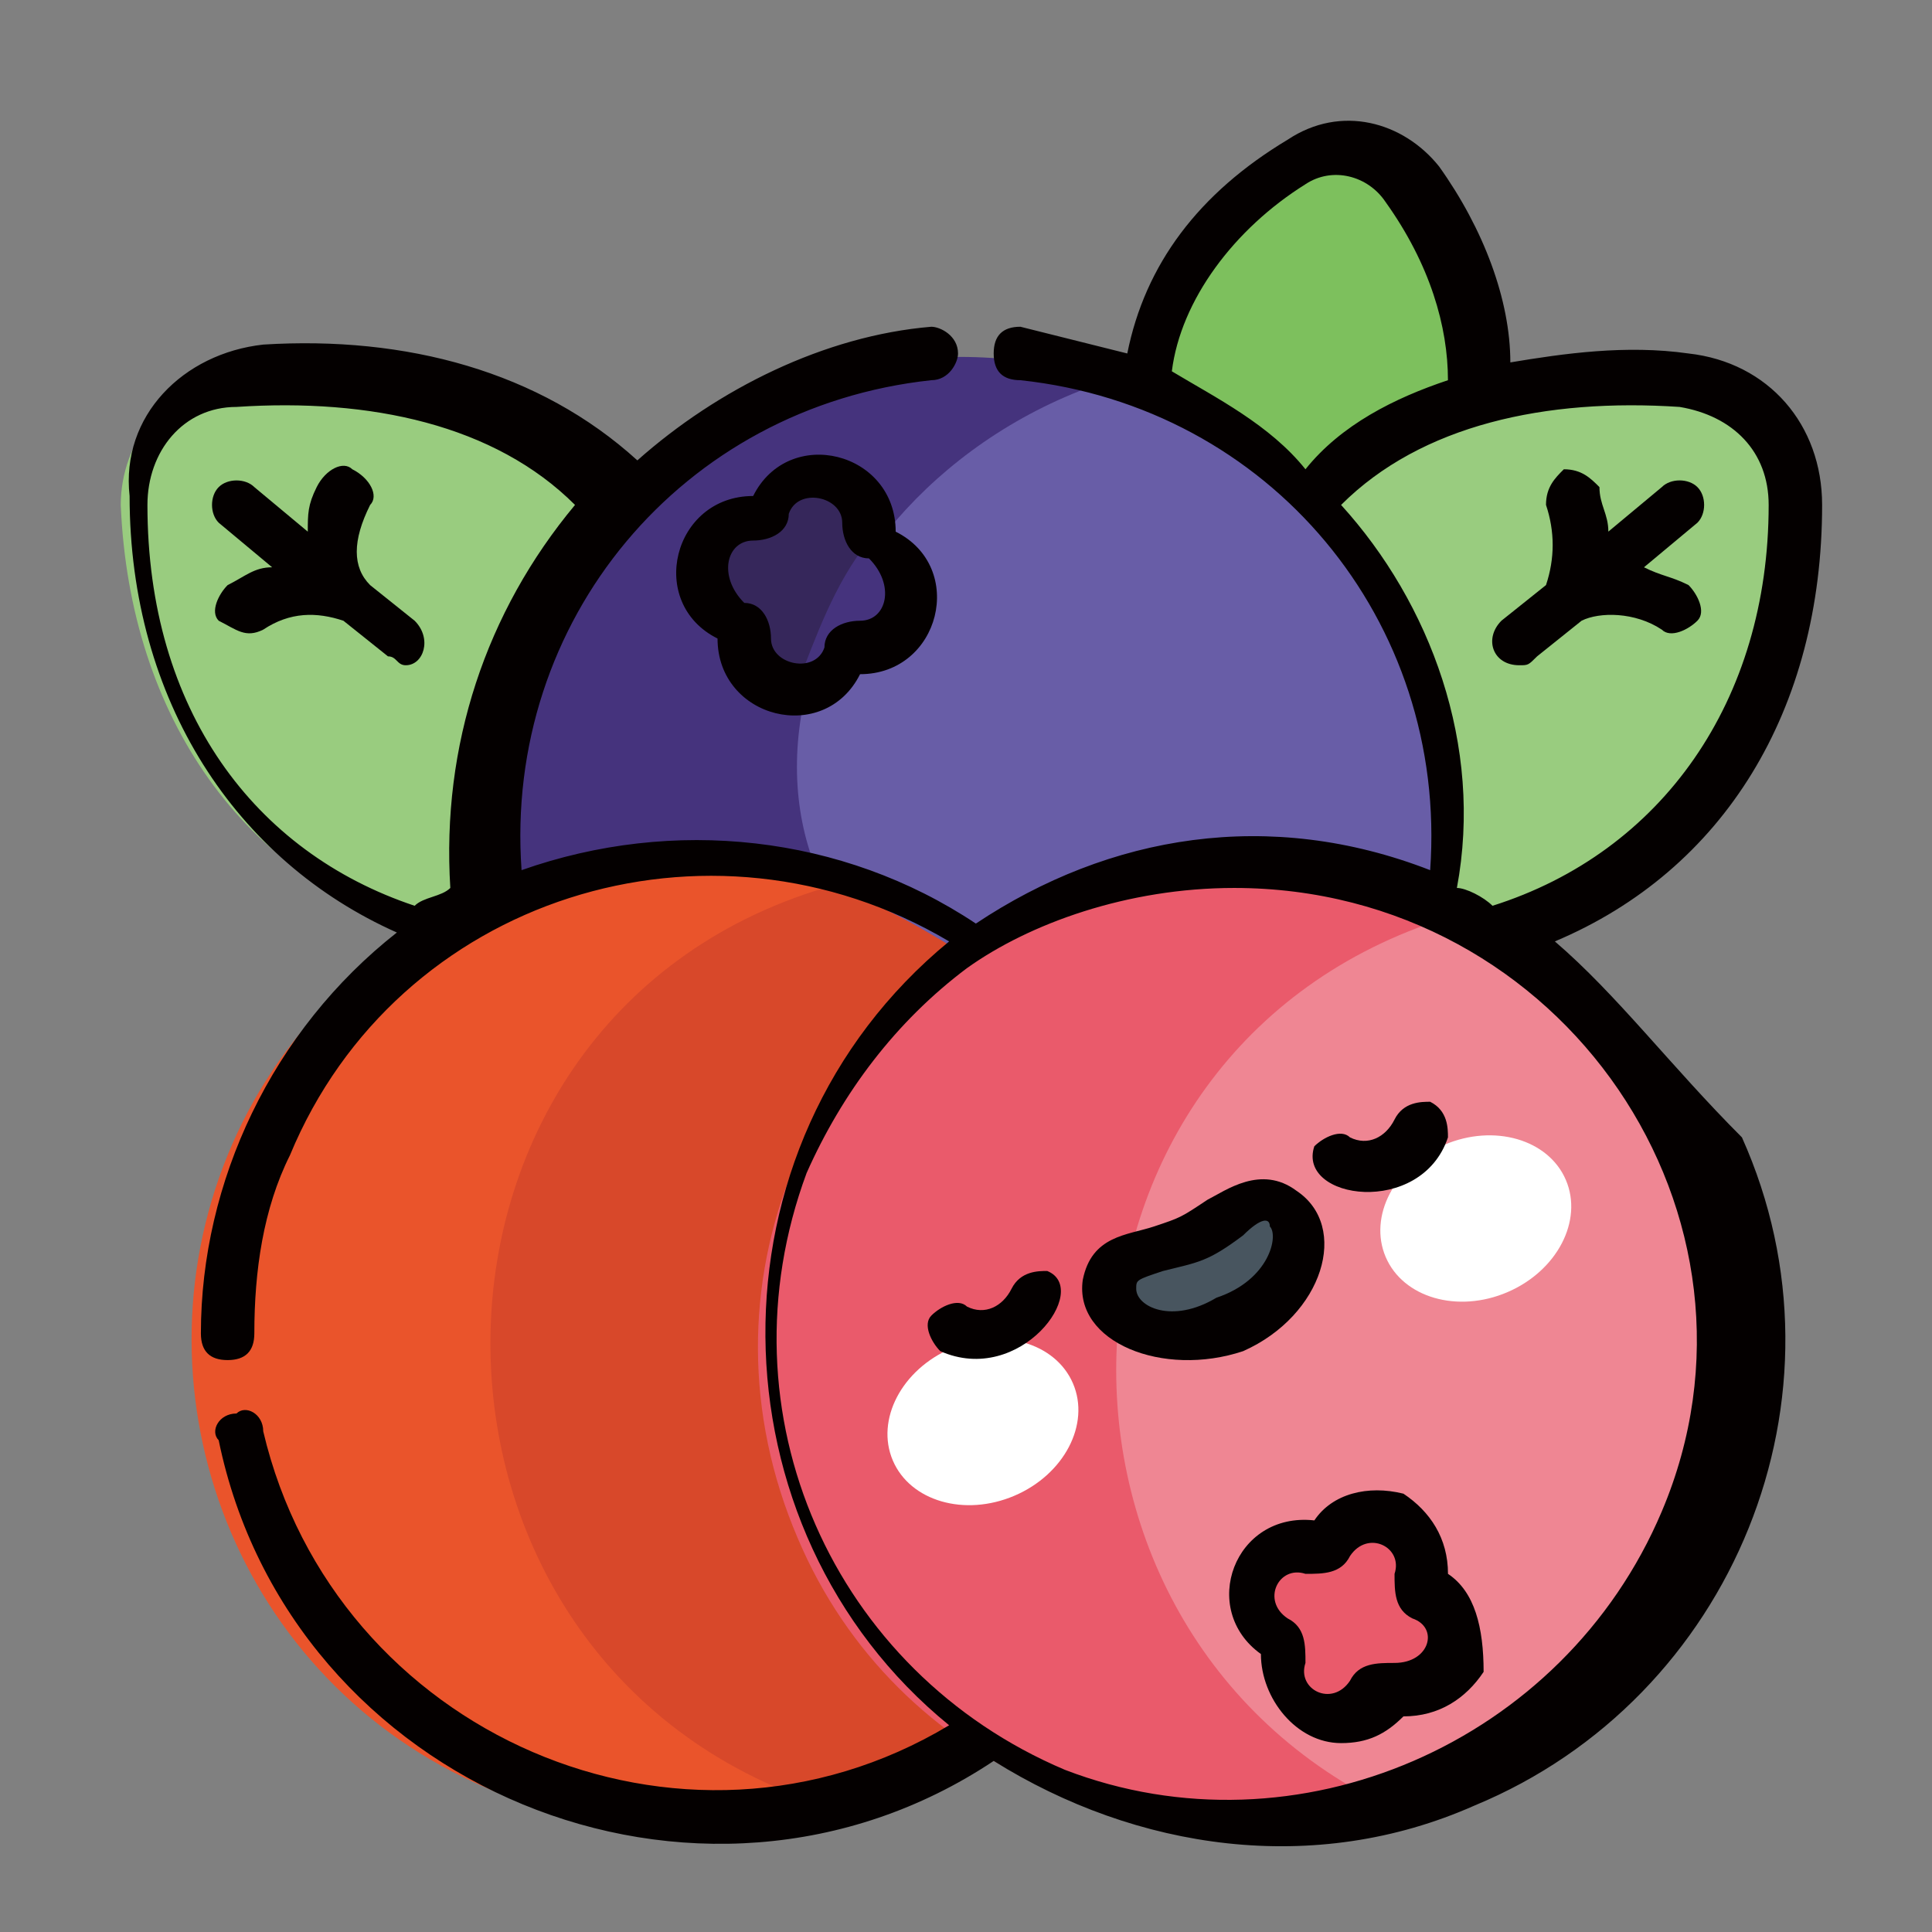 <svg width="48" height="48" viewBox="0 0 48 48" fill="none" xmlns="http://www.w3.org/2000/svg">
<rect x="0" y="0" width="48" height="48" fill="#808080" stroke="none"/>
<mask id="mask0_4138_1291" style="mask-type:alpha" maskUnits="userSpaceOnUse" x="0" y="0" width="48" height="48">
<rect width="48" height="48" fill="#D9D9D9"/>
</mask>
<g mask="url(#mask0_4138_1291)">
<path d="M36.861 9.889C37.082 8.118 36.418 6.348 35.09 4.577C34.426 3.692 33.098 3.47 32.213 3.913C30 5.241 28.23 7.233 28.23 9.446C28.672 15.864 36.197 16.306 36.861 9.889Z" fill="#7DC05D"/>
<path d="M37.304 23.167C41.73 21.84 44.607 17.856 44.828 12.544C44.828 10.995 43.722 9.446 41.951 9.446C37.968 9.003 34.869 10.11 32.656 12.544C28.451 17.635 30.222 24.938 37.304 23.167Z" fill="#99CC7F"/>
<path d="M10.525 23.167C6.098 21.839 3.221 17.856 3 12.544C3 10.995 4.107 9.446 5.877 9.446C9.639 9.003 12.959 10.11 15.172 12.544C18.713 17.192 16.943 23.831 10.525 23.167Z" fill="#99CC7F"/>
<path d="M35.754 22.503C21.148 34.897 7.205 11.88 27.566 9.446C32.877 10.995 36.639 16.528 35.754 22.503Z" fill="#685DA7"/>
<path d="M27.566 26.487C21.811 27.593 16.057 26.044 12.074 22.503C10.746 13.651 19.156 6.79 27.566 9.446C19.377 12.102 16.5 22.503 24.688 25.602C25.352 25.823 26.459 26.266 27.566 26.487Z" fill="#45337D"/>
<path d="M23.804 23.61V43.307C22.697 43.971 21.591 44.635 20.484 44.856C4.771 45.298 4.771 21.618 20.484 22.061C21.591 22.282 22.697 22.946 23.804 23.61Z" fill="#D8482A"/>
<path d="M20.483 44.856C17.828 45.741 14.95 45.741 12.073 44.413C5.877 41.757 3.221 34.675 5.655 28.7C8.09 22.725 14.729 20.069 20.483 22.061C9.418 25.38 9.418 41.315 20.483 44.856Z" fill="#EA542B"/>
<path d="M34.426 44.856C29.115 43.528 25.352 38.659 25.574 33.348C25.795 27.815 30.221 23.167 35.975 22.725C38.41 24.052 40.623 26.044 41.73 28.921C44.607 35.118 41.287 42.643 34.426 44.856Z" fill="#EF8693"/>
<path d="M34.427 44.856C28.673 46.627 22.255 43.971 19.82 38.217C17.164 32.02 20.041 25.159 26.238 22.503C29.558 21.176 33.099 21.176 36.197 22.725C25.574 25.823 24.91 40.209 34.427 44.856Z" fill="#EA5A6B"/>
<path d="M25.203 37.161C26.439 36.633 27.091 35.385 26.659 34.373C26.227 33.362 24.875 32.97 23.638 33.498C22.402 34.026 21.75 35.274 22.182 36.286C22.614 37.297 23.966 37.689 25.203 37.161Z" fill="white"/>
<path d="M37.448 32.105C38.684 31.577 39.336 30.329 38.904 29.317C38.472 28.306 37.12 27.914 35.883 28.442C34.647 28.97 33.995 30.218 34.427 31.23C34.859 32.241 36.212 32.633 37.448 32.105Z" fill="white"/>
<path d="M29.779 30.913C28.894 31.356 27.787 31.134 27.566 32.02C27.344 32.905 29.115 33.569 30.664 32.905C32.213 32.241 32.877 30.471 31.992 30.028C31.107 29.585 30.664 30.471 29.779 30.913Z" fill="#48555F"/>
<path d="M35.532 39.544C35.311 39.544 35.311 39.323 35.311 39.102C35.532 37.774 33.762 37.11 32.877 38.216C32.877 38.438 32.656 38.438 32.434 38.438C31.106 38.216 30.442 39.987 31.549 40.872C31.77 40.872 31.77 41.093 31.77 41.315C31.549 42.643 33.319 43.307 34.205 42.2C34.205 41.979 34.426 41.979 34.647 41.979C35.311 41.979 35.754 41.757 35.975 41.093C36.197 40.429 35.975 39.766 35.532 39.544Z" fill="#EA5A6B"/>
<path d="M21.148 16.085C20.926 16.085 20.926 16.085 20.705 16.307C20.484 16.749 20.262 16.971 19.82 16.971C18.492 15.643 19.599 13.208 21.59 13.43C21.812 13.43 21.812 13.651 21.812 13.651C23.14 14.315 22.697 16.085 21.148 16.085Z" fill="#45337D"/>
<path d="M21.59 13.43C20.705 14.536 20.262 15.864 19.82 16.971C18.934 17.192 18.27 16.528 18.27 15.643C18.27 15.421 18.27 15.421 18.049 15.2C17.606 14.979 17.164 14.315 17.385 13.651C17.606 12.987 18.049 12.766 18.713 12.766C18.934 12.766 18.934 12.766 19.155 12.544C19.82 11.438 21.811 11.88 21.59 13.43Z" fill="#36275B"/>
<path d="M38.63 23.389C42.835 21.619 45.27 17.635 45.27 12.545C45.27 10.553 43.942 9.004 41.95 8.782C40.401 8.561 38.852 8.782 37.524 9.004C37.524 7.455 36.86 5.684 35.753 4.135C34.868 3.028 33.319 2.586 31.991 3.471C29.778 4.799 28.45 6.569 28.007 8.782C27.122 8.561 26.237 8.34 25.352 8.118C24.909 8.118 24.688 8.34 24.688 8.782C24.688 9.225 24.909 9.446 25.352 9.446C31.548 10.11 35.974 15.422 35.532 21.619C31.548 20.069 27.565 20.733 24.245 22.946C20.925 20.733 16.72 20.291 12.958 21.619C12.515 15.422 16.942 10.11 23.138 9.446C23.581 9.446 23.802 9.004 23.802 8.782C23.802 8.34 23.36 8.118 23.138 8.118C20.483 8.34 17.827 9.668 15.835 11.438C13.401 9.225 10.081 8.34 6.54 8.561C4.548 8.782 2.999 10.332 3.22 12.323C3.22 17.414 5.876 21.397 9.86 23.168C6.761 25.602 4.991 29.364 4.991 33.127C4.991 33.569 5.212 33.791 5.655 33.791C6.097 33.791 6.319 33.569 6.319 33.127C6.319 31.578 6.54 30.028 7.204 28.701C9.86 22.282 17.606 19.848 23.581 23.389C17.384 28.479 17.606 37.996 23.581 42.864C16.942 46.848 8.31 43.086 6.54 35.561C6.54 35.118 6.097 34.897 5.876 35.118C5.433 35.118 5.212 35.561 5.433 35.782C7.204 44.414 17.384 48.618 24.688 43.75C28.229 45.963 32.655 46.627 36.639 44.856C43.056 42.2 46.155 34.676 43.278 28.258C41.507 26.487 40.179 24.717 38.63 23.389ZM3.663 12.545C3.663 11.217 4.548 10.11 5.876 10.11C9.196 9.889 12.294 10.553 14.286 12.545C12.073 15.2 10.966 18.52 11.188 22.061C10.966 22.282 10.524 22.282 10.302 22.504C6.319 21.176 3.663 17.635 3.663 12.545ZM29.114 9.225C29.335 7.455 30.663 5.684 32.434 4.577C33.097 4.135 33.983 4.356 34.425 5.02C35.532 6.569 35.974 8.118 35.974 9.446C34.647 9.889 33.319 10.553 32.434 11.659C31.548 10.553 30.22 9.889 29.114 9.225ZM33.319 12.545C35.311 10.553 38.409 9.889 41.729 10.11C43.056 10.332 43.942 11.217 43.942 12.545C43.942 17.414 41.286 21.176 37.081 22.504C36.86 22.282 36.417 22.061 36.196 22.061C36.86 18.52 35.532 14.979 33.319 12.545ZM41.286 37.553C38.852 43.307 32.212 46.184 26.458 43.971C20.704 41.536 17.827 35.118 20.04 29.143C20.925 27.151 22.253 25.381 24.024 24.053C25.573 22.946 28.007 22.061 30.663 22.061C38.852 22.061 44.384 30.25 41.286 37.553Z" fill="#040000"/>
<path d="M26.017 31.577C25.795 31.577 25.353 31.577 25.131 32.02C24.91 32.462 24.467 32.684 24.025 32.462C23.803 32.241 23.361 32.462 23.14 32.684C22.918 32.905 23.14 33.348 23.361 33.569C25.353 34.454 27.123 32.02 26.017 31.577Z" fill="#040000"/>
<path d="M35.974 28.258C35.974 28.037 35.974 27.594 35.532 27.373C35.31 27.373 34.867 27.373 34.646 27.815C34.425 28.258 33.982 28.479 33.54 28.258C33.318 28.037 32.876 28.258 32.654 28.479C32.212 29.807 35.31 30.25 35.974 28.258Z" fill="#040000"/>
<path d="M32.213 29.586C31.327 28.922 30.442 29.586 30 29.807C29.335 30.25 29.335 30.25 28.672 30.471C28.008 30.692 27.122 30.692 26.901 31.799C26.68 33.348 28.893 34.233 30.885 33.569C32.877 32.684 33.54 30.471 32.213 29.586ZM28.229 32.02C28.229 31.799 28.229 31.799 28.893 31.578C29.778 31.356 30 31.356 30.885 30.692C31.327 30.25 31.549 30.25 31.549 30.471C31.77 30.692 31.549 31.799 30.221 32.242C29.114 32.905 28.229 32.463 28.229 32.02Z" fill="#040000"/>
<path d="M35.975 39.102C35.975 38.217 35.532 37.553 34.868 37.11C33.983 36.889 33.097 37.11 32.655 37.774C30.663 37.553 29.778 39.987 31.327 41.094C31.327 42.2 32.212 43.307 33.319 43.307C33.983 43.307 34.425 43.086 34.868 42.643C35.753 42.643 36.417 42.2 36.86 41.537C36.86 40.43 36.639 39.545 35.975 39.102ZM34.647 41.315C34.204 41.315 33.761 41.315 33.54 41.758C33.097 42.422 32.212 41.979 32.434 41.315C32.434 40.873 32.434 40.43 31.991 40.209C31.327 39.766 31.77 38.881 32.434 39.102C32.876 39.102 33.319 39.102 33.54 38.66C33.983 37.996 34.868 38.438 34.647 39.102C34.647 39.545 34.647 39.987 35.089 40.209C35.753 40.43 35.532 41.315 34.647 41.315Z" fill="#040000"/>
<path d="M22.253 13.209C22.253 11.217 19.597 10.553 18.712 12.323C16.72 12.323 16.056 14.979 17.827 15.864C17.827 17.856 20.483 18.52 21.368 16.75C23.36 16.75 24.023 14.094 22.253 13.209ZM21.368 15.422C20.925 15.422 20.483 15.643 20.483 16.086C20.261 16.75 19.155 16.528 19.155 15.864C19.155 15.422 18.933 14.979 18.491 14.979C17.827 14.315 18.048 13.43 18.712 13.43C19.155 13.43 19.597 13.209 19.597 12.766C19.819 12.102 20.925 12.323 20.925 12.987C20.925 13.43 21.146 13.873 21.589 13.873C22.253 14.537 22.032 15.422 21.368 15.422Z" fill="#040000"/>
<path d="M37.746 16.528C37.968 16.528 37.968 16.528 38.189 16.307L39.295 15.421C39.738 15.2 40.623 15.2 41.287 15.643C41.508 15.864 41.951 15.643 42.172 15.421C42.394 15.2 42.172 14.758 41.951 14.536C41.508 14.315 41.287 14.315 40.844 14.094L42.172 12.987C42.394 12.766 42.394 12.323 42.172 12.102C41.951 11.88 41.508 11.88 41.287 12.102L39.959 13.208C39.959 12.766 39.738 12.544 39.738 12.102C39.517 11.88 39.295 11.659 38.853 11.659C38.631 11.88 38.41 12.102 38.41 12.544C38.631 13.208 38.631 13.872 38.41 14.536L37.303 15.421C36.861 15.864 37.082 16.528 37.746 16.528Z" fill="#040000"/>
<path d="M10.302 15.422L9.196 14.537C8.753 14.094 8.753 13.43 9.196 12.545C9.417 12.323 9.196 11.881 8.753 11.659C8.532 11.438 8.089 11.659 7.868 12.102C7.647 12.545 7.647 12.766 7.647 13.209L6.319 12.102C6.098 11.881 5.655 11.881 5.434 12.102C5.212 12.323 5.212 12.766 5.434 12.987L6.761 14.094C6.319 14.094 6.098 14.315 5.655 14.537C5.434 14.758 5.212 15.2 5.434 15.422C5.876 15.643 6.098 15.864 6.54 15.643C7.204 15.2 7.868 15.2 8.532 15.422L9.639 16.307C9.86 16.307 9.86 16.528 10.081 16.528C10.524 16.528 10.745 15.864 10.302 15.422Z" fill="#040000"/>
</g>
</svg>
